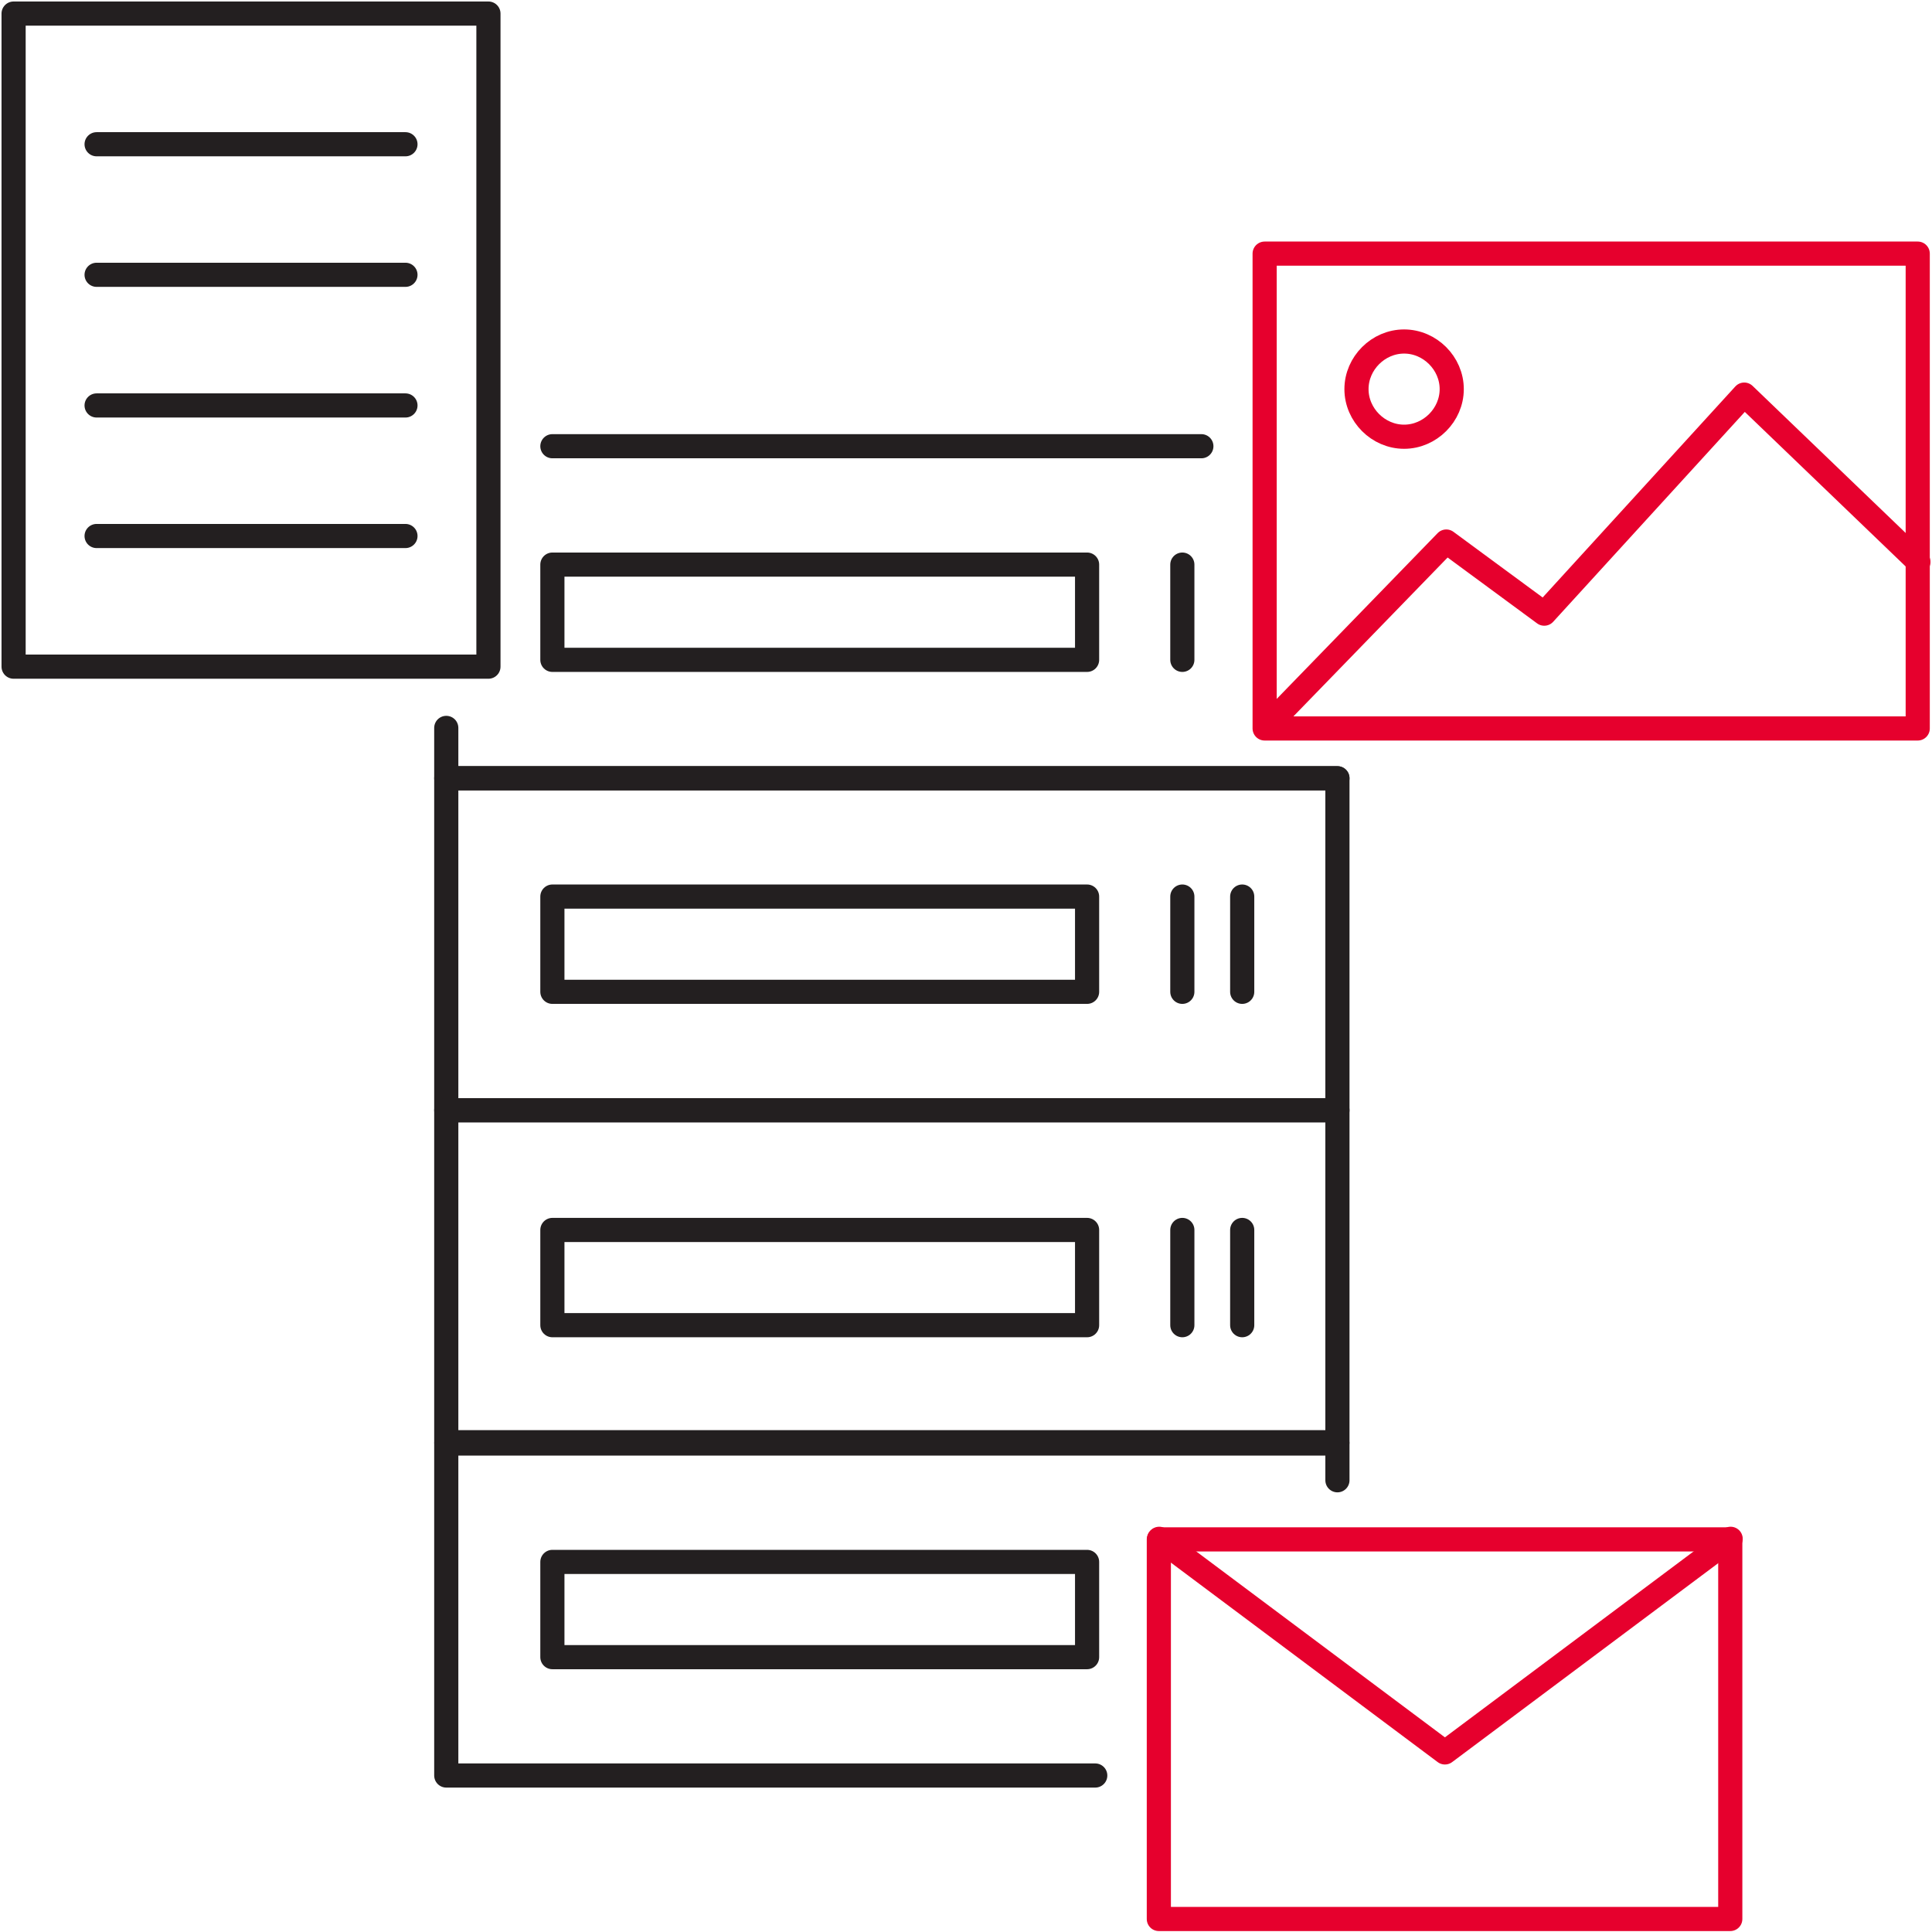 <svg width="80" height="80" viewBox="0 0 80 80" fill="none" xmlns="http://www.w3.org/2000/svg">
<g clip-path="url(#clip0_3880_10409)">
<path d="M55.38 32.225H18.479V30.141" stroke="#231F20" stroke-miterlimit="10" stroke-linecap="round" stroke-linejoin="round"/>
<path d="M22.873 18.477H49.746" stroke="#231F20" stroke-miterlimit="10" stroke-linecap="round" stroke-linejoin="round"/>
<path d="M45.014 23.379H22.873V27.323H45.014V23.379Z" stroke="#231F20" stroke-miterlimit="10" stroke-linecap="round" stroke-linejoin="round"/>
<path d="M48.958 23.379V27.323" stroke="#231F20" stroke-miterlimit="10" stroke-linecap="round" stroke-linejoin="round"/>
<path d="M55.38 32.227H18.479V45.973H55.38V32.227Z" stroke="#231F20" stroke-miterlimit="10" stroke-linecap="round" stroke-linejoin="round"/>
<path d="M45.014 37.125H22.873V41.069H45.014V37.125Z" stroke="#231F20" stroke-miterlimit="10" stroke-linecap="round" stroke-linejoin="round"/>
<path d="M48.958 37.125V41.069" stroke="#231F20" stroke-miterlimit="10" stroke-linecap="round" stroke-linejoin="round"/>
<path d="M51.437 37.125V41.069" stroke="#231F20" stroke-miterlimit="10" stroke-linecap="round" stroke-linejoin="round"/>
<path d="M55.38 45.973H18.479V59.719H55.38V45.973Z" stroke="#231F20" stroke-miterlimit="10" stroke-linecap="round" stroke-linejoin="round"/>
<path d="M45.014 50.93H22.873V54.873H45.014V50.93Z" stroke="#231F20" stroke-miterlimit="10" stroke-linecap="round" stroke-linejoin="round"/>
<path d="M48.958 50.93V54.873" stroke="#231F20" stroke-miterlimit="10" stroke-linecap="round" stroke-linejoin="round"/>
<path d="M51.437 50.93V54.873" stroke="#231F20" stroke-miterlimit="10" stroke-linecap="round" stroke-linejoin="round"/>
<path d="M45.352 73.52H18.479V59.773H55.38V61.295" stroke="#231F20" stroke-miterlimit="10" stroke-linecap="round" stroke-linejoin="round"/>
<path d="M45.014 64.676H22.873V68.619H45.014V64.676Z" stroke="#231F20" stroke-miterlimit="10" stroke-linecap="round" stroke-linejoin="round"/>
<path d="M20.225 0.562H0.563V27.605H20.225V0.562Z" stroke="#231F20" stroke-miterlimit="10" stroke-linecap="round" stroke-linejoin="round"/>
<path d="M4 5.973H16.789" stroke="#231F20" stroke-miterlimit="10" stroke-linecap="round" stroke-linejoin="round"/>
<path d="M4 11.379H16.789" stroke="#231F20" stroke-miterlimit="10" stroke-linecap="round" stroke-linejoin="round"/>
<path d="M4 16.789H16.789" stroke="#231F20" stroke-miterlimit="10" stroke-linecap="round" stroke-linejoin="round"/>
<path d="M4 22.195H16.789" stroke="#231F20" stroke-miterlimit="10" stroke-linecap="round" stroke-linejoin="round"/>
<path d="M47.985 63.743V79.461H71.647V63.743H47.985Z" stroke="#E6002D" stroke-miterlimit="10" stroke-linecap="round" stroke-linejoin="round"/>
<path d="M48 63.719L59.831 72.564L71.662 63.719" stroke="#E6002D" stroke-miterlimit="10" stroke-linecap="round" stroke-linejoin="round"/>
<path d="M52.366 10.502V30.164H79.409V10.502H52.366Z" stroke="#E6002D" stroke-miterlimit="10" stroke-linecap="round" stroke-linejoin="round"/>
<path d="M52.395 30.143L59.888 22.424L63.944 25.41L72.225 16.34L79.437 23.269" stroke="#E6002D" stroke-miterlimit="10" stroke-linecap="round" stroke-linejoin="round"/>
<path d="M60.113 16.113C60.113 17.183 59.211 18.084 58.141 18.084C57.07 18.084 56.169 17.183 56.169 16.113C56.169 15.042 57.07 14.141 58.141 14.141C59.211 14.141 60.113 15.042 60.113 16.113Z" stroke="#E6002D" stroke-miterlimit="10" stroke-linecap="round" stroke-linejoin="round"/>
</g>
<defs>
<clipPath id="clip0_3880_10409">
<rect width="80" height="80" fill="white"/>
</clipPath>
</defs>
</svg>
